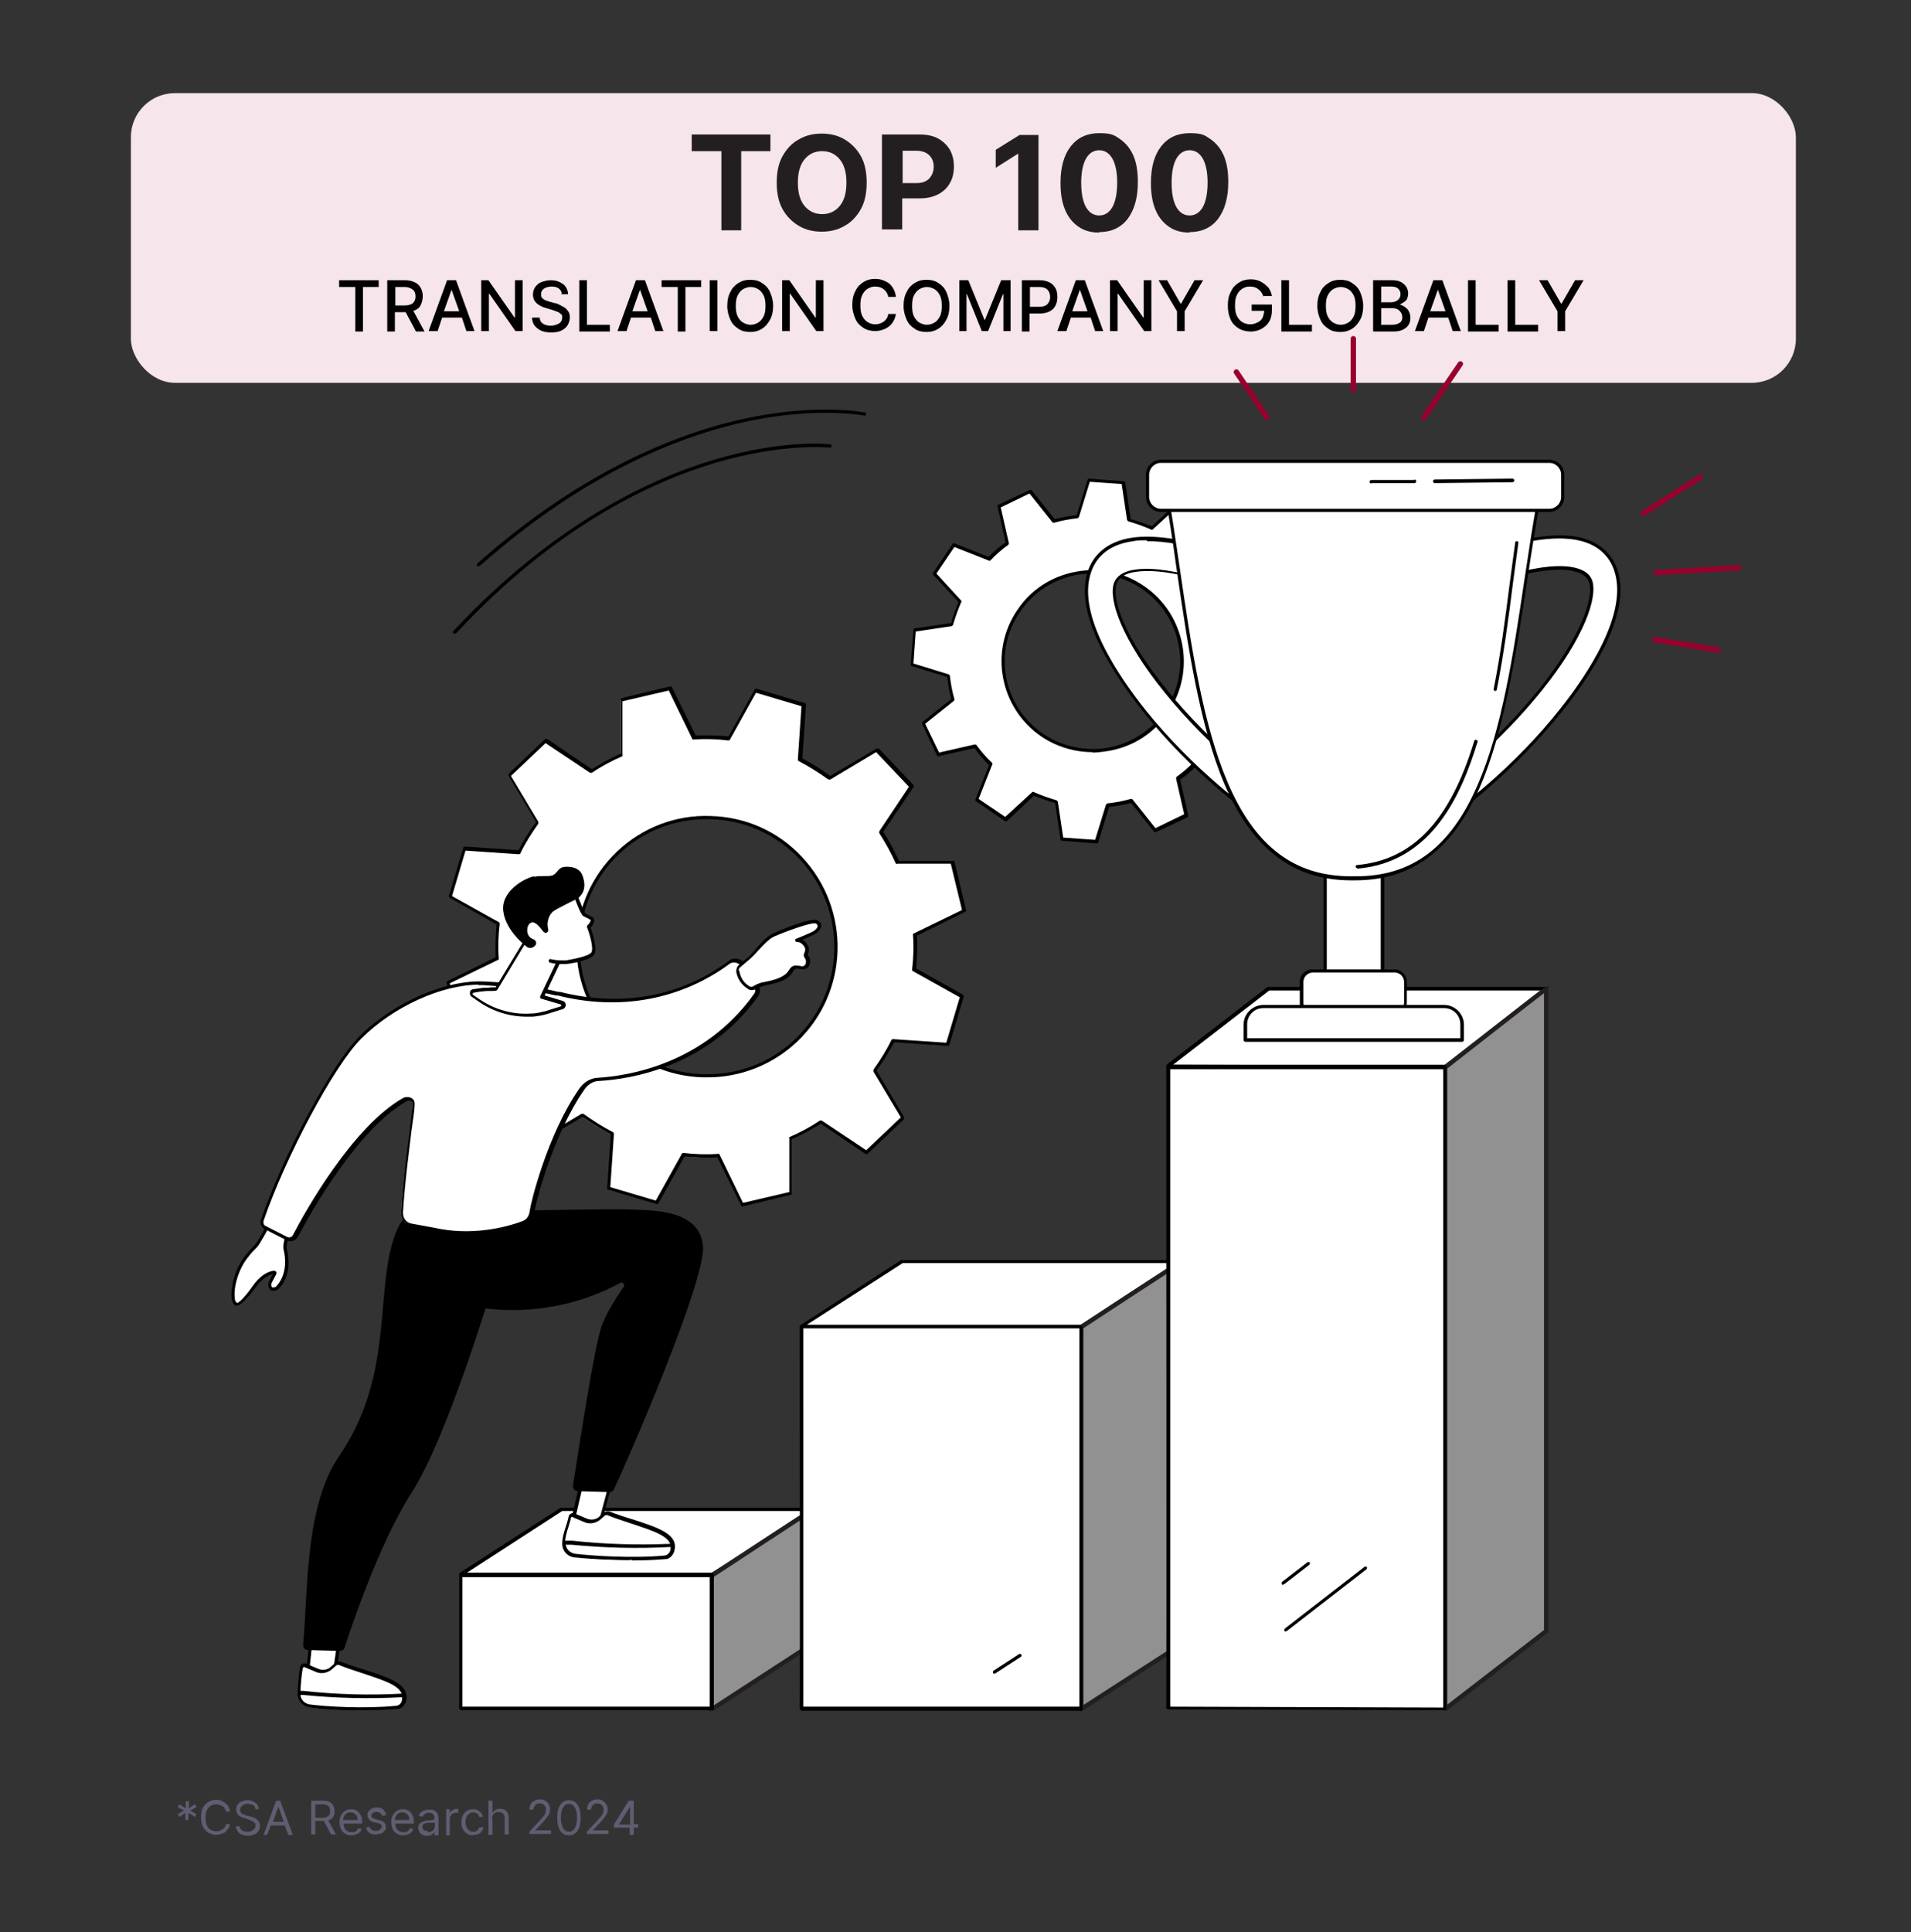 <svg xmlns="http://www.w3.org/2000/svg" id="Layer_1" data-name="Layer 1" viewBox="0 0 424.9 429.5"><rect x="0" y="0" width="424.9" height="429.5" fill="#333333" stroke="none"/><defs><style>      .cls-1 {        fill: #f6e5ea;      }      .cls-1, .cls-2, .cls-3, .cls-4, .cls-5 {        stroke-width: 0px;      }      .cls-2 {        fill: #000;      }      .cls-6 {        fill: #919191;        stroke: #231f20;        stroke-width: 1px;      }      .cls-6, .cls-7 {        stroke-miterlimit: 10;      }      .cls-3 {        fill: #605c71;      }      .cls-4 {        fill: #fff;      }      .cls-7 {        fill: none;        stroke: #97002d;        stroke-linecap: round;        stroke-width: 1.2px;      }      .cls-5 {        fill: #231f20;      }    </style></defs><g><g><g><path class="cls-4" d="M180.6,335.6l-22.4,14.5s0,0,0,0h-55.6c0-.1-.1-.2,0-.2l22.3-14.4s0,0,0,0h55.7c0,0,.1,0,0,.1Z"></path><path class="cls-2" d="M158.1,350.5h-55.6c-.2-.1-.4-.3-.4-.4,0-.2,0-.4.2-.5l22.3-14.4c0,0,.2,0,.3,0h55.7c.2,0,.4.2.4.3,0,.2,0,.4-.2.5h0l-22.4,14.5c0,0-.2,0-.3,0ZM103.6,349.7h54.5c0,.1,21.5-13.8,21.5-13.8h-54.6s-21.3,13.8-21.3,13.8ZM125,335.8h0s0,0,0,0ZM180.6,335.6h0,0Z"></path></g><path class="cls-6" d="M180.7,335.5v29.9l-22.3,14.5c0,0-.2,0-.2,0v-29.6s22.2-14.6,22.5-14.7Z"></path><g><path class="cls-4" d="M158.2,379.9h-55.7c0-.1,0-29.8,0-29.8h55.7c0,.1,0,29.9,0,29.8Z"></path><path class="cls-2" d="M158.2,380.2h-55.7c-.2-.1-.4-.3-.4-.5v-29.7c0,0,0-.2.2-.3,0,0,.2-.1.3-.1h55.7c.2.1.4.3.4.5v29.7c0,0,0,.2-.1.3,0,0-.2.1-.3.1ZM102.8,379.4h55c0,.1,0-28.8,0-28.8h-55c0-.1,0,28.8,0,28.8Z"></path></g></g><g><g><g><path class="cls-4" d="M262.8,280.5l-22.4,14.5h-62.1c0-.1,0-.2,0-.2l22.3-14.4h62.1c.1,0,.2.1,0,.2Z"></path><path class="cls-2" d="M240.4,295.4h-62.1c-.2-.1-.4-.3-.4-.4,0-.2,0-.4.2-.5l22.3-14.4c0,0,.1,0,.2,0h62.1c.2,0,.4.2.5.4,0,.2,0,.4-.2.5l-22.4,14.5c0,0-.1,0-.2,0ZM179.4,294.5h60.9c0,.1,21.5-13.7,21.5-13.7h-61.1s-21.3,13.7-21.3,13.7Z"></path></g><path class="cls-6" d="M262.9,280.4v85l-22.3,14.4c0,0-.2,0-.2,0v-84.8s22.2-14.6,22.5-14.6Z"></path><g><path class="cls-4" d="M240.4,379.9h-62.2c.1,0,0-85,0-85h62.1c0,.1,0,85.1,0,85Z"></path><path class="cls-2" d="M240.4,380.3h-62.2c-.2-.1-.3-.3-.4-.4,0,0,0,0,0-.1.1-1.8,0-84,0-84.8,0,0,0-.2.1-.3,0,0,.2-.1.3-.1h62.1c.2.1.4.3.4.5v84.9c0,0,0,.2-.1.3,0,0-.2.1-.3.1ZM178.6,379.4h61.4c0,.1,0-84.1,0-84.1h-61.4c0,2.8,0,22.4,0,41.9,0,10.6,0,21.2,0,29.2,0,4,0,7.3,0,9.6,0,1.8,0,2.8,0,3.3Z"></path></g></g><path class="cls-2" d="M221.1,372.1c-.1,0-.2,0-.3-.2-.1-.2,0-.4.1-.5l5.7-3.7c.2-.1.4,0,.5.1.1.2,0,.4-.1.5l-5.7,3.7c0,0-.1,0-.2,0Z"></path></g><g><path class="cls-4" d="M343.8,219.8l-22.6,17.5-61.3-.2c0,0-.1,0,0-.1l22.3-17.2h61.7Z"></path><path class="cls-2" d="M321.1,237.6h0l-61.3-.2c-.2,0-.4-.1-.4-.3,0-.2,0-.4.1-.5l22.3-17.2c0,0,.1,0,.2,0h61.7c.2,0,.3.1.3.3,0,.1,0,.3-.1.4l-22.6,17.5c0,0-.1,0-.2,0ZM260.7,236.7l60.3.2,21.7-16.7h-60.5s-21.5,16.6-21.5,16.6Z"></path></g><path class="cls-6" d="M343.8,219.8v142.8l-22.3,17.2c0,0-.2,0-.2,0v-142.5s22.2-17.4,22.5-17.5Z"></path><path class="cls-4" d="M321.2,379.9l-61.5-.2c.1.1,0-142.6,0-142.6h61.5c0,.1,0,142.8,0,142.7Z"></path><path class="cls-2" d="M321.2,380.2h0l-61.5-.2c-.2,0-.3-.1-.4-.3,0,0,0,0,0-.1.1-2.2,0-141.1,0-142.5,0,0,0-.2.1-.3,0,0,.2-.1.3-.1h61.5c.2.1.4.3.4.5v142.6c0,0,0,.2-.1.3,0,0-.2.1-.3.1ZM260.1,379.4l60.8.2v-141.9h-60.7c0,3.7,0,37.2,0,70.8,0,17.8,0,35.6,0,49,0,6.7,0,12.3,0,16.2,0,2,0,3.5,0,4.5,0,.6,0,1,0,1.2Z"></path><path class="cls-2" d="M285.9,362.7c-.1,0-.2,0-.3-.1-.1-.2,0-.4,0-.5l17.8-13.8c.2-.1.4,0,.5,0,.1.2,0,.4,0,.5l-17.8,13.8c0,0-.1,0-.2,0Z"></path><path class="cls-2" d="M285.3,352.3c-.1,0-.2,0-.3-.1-.1-.2,0-.4,0-.5l5.7-4.4c.2-.1.4,0,.5,0,.1.2,0,.4,0,.5l-5.7,4.4c0,0-.1,0-.2,0Z"></path><g><g><path class="cls-4" d="M202.8,174.9l-7.7-8.1-10.5,6.2c-2.1-1.6-4.3-2.9-6.6-4.1l.8-12.1-10.7-3.2-6,10.6c-2.6-.3-5.2-.4-7.8-.2l-5.4-10.9-10.8,2.6v12.2c-2.2,1-4.5,2.3-6.7,3.7l-10.1-6.8-8.1,7.7,6.2,10.5c-1.6,2.1-2.9,4.3-4.1,6.6l-12.1-.8-3.2,10.7,10.6,6c-.3,2.6-.4,5.2-.2,7.8l-10.9,5.4,2.6,10.8h12.2c1,2.2,2.3,4.5,3.7,6.7l-6.8,10.1,7.7,8.1,10.5-6.2c2.1,1.6,4.3,2.9,6.6,4.1l-.8,12.1,10.7,3.2,6-10.6c2.6.3,5.2.4,7.8.2l5.4,10.9,10.8-2.6v-12.2c2.2-1,4.5-2.3,6.7-3.7l10.1,6.8,8.1-7.7-6.2-10.5c1.6-2.1,2.9-4.3,4.1-6.6l12.1.8,3.2-10.7-10.6-6c.3-2.6.4-5.2.2-7.8l10.9-5.4-2.6-10.8h-12.2c-1-2.2-2.3-4.5-3.7-6.7l6.8-10.1ZM176.8,231.3c-11.5,10.9-29.7,10.4-40.6-1.1-10.9-11.5-10.4-29.7,1.1-40.6,11.5-10.9,29.7-10.4,40.6,1.1,10.9,11.5,10.4,29.7-1.1,40.6Z"></path><path class="cls-2" d="M165.1,268.2c-.1,0-.3,0-.3-.2l-5.3-10.7c-2.4.1-4.9,0-7.3-.2l-5.8,10.4c0,.1-.3.2-.4.2l-10.7-3.2c-.2,0-.3-.2-.3-.4l.8-11.9c-2.1-1.1-4.2-2.4-6.3-3.9l-10.3,6.1c-.1,0-.3,0-.5,0l-7.7-8.1c-.1-.1-.1-.3,0-.5l6.7-9.9c-1.3-2.1-2.5-4.3-3.5-6.5h-11.9c-.2.1-.3,0-.4-.1l-2.6-10.8c0-.2,0-.3.2-.4l10.7-5.3c-.1-2.4,0-4.9.2-7.3l-10.4-5.9c-.1,0-.2-.3-.2-.4l3.2-10.7c0-.2.2-.3.4-.3l11.9.8c1.1-2.1,2.4-4.3,3.9-6.2l-6.1-10.3c0-.1,0-.3,0-.5l8.1-7.7c.1-.1.3-.1.5,0l9.9,6.7c2.1-1.3,4.2-2.5,6.5-3.5v-11.9c-.1-.2,0-.3.1-.4l10.8-2.6c.2,0,.3,0,.4.2l5.3,10.7c2.4-.1,4.9,0,7.3.2l5.8-10.4c0-.1.3-.2.4-.2l10.7,3.2c.2,0,.3.2.3.4l-.8,11.9c2.1,1.1,4.2,2.4,6.2,3.9l10.3-6.1c.1,0,.3,0,.5,0l7.7,8.1c.1.1.1.3,0,.5l-6.7,9.9c1.3,2.1,2.5,4.3,3.5,6.5h11.9c.2-.1.3,0,.4.1l2.6,10.8c0,.2,0,.3-.2.4l-10.7,5.3c.1,2.4,0,4.9-.2,7.3l10.4,5.8c.1,0,.2.3.2.4l-3.2,10.7c0,.2-.2.3-.4.3l-11.9-.8c-1.1,2.1-2.4,4.2-3.9,6.3l6.1,10.3c0,.1,0,.3,0,.5l-8.1,7.7c-.1.1-.3.1-.5,0l-9.9-6.7c-2.1,1.3-4.2,2.5-6.5,3.5v11.9c.1.2,0,.3-.1.4l-10.8,2.6s0,0,0,0ZM159.7,256.5c.1,0,.3,0,.3.2l5.2,10.7,10.3-2.4v-11.9c-.1-.1,0-.3,0-.3,2.3-1,4.6-2.2,6.8-3.7.1,0,.3,0,.4,0l9.9,6.6,7.7-7.3-6.1-10.2c0-.1,0-.3,0-.4,1.5-2.1,2.9-4.3,4-6.6,0-.1.2-.2.4-.2l11.8.8,3-10.1-10.4-5.8c-.1,0-.2-.2-.2-.4.3-2.5.4-5.1.2-7.7,0-.1,0-.3.2-.3l10.7-5.2-2.5-10.3h-11.9c-.1.1-.3,0-.3,0-1-2.3-2.3-4.6-3.7-6.8,0-.1,0-.3,0-.4l6.6-9.9-7.3-7.7-10.2,6.1c-.1,0-.3,0-.4,0-2.1-1.5-4.3-2.9-6.6-4.1-.1,0-.2-.2-.2-.4l.8-11.8-10.1-3-5.8,10.4c0,.1-.2.2-.4.2-2.5-.3-5.1-.4-7.7-.2-.1,0-.3,0-.3-.2l-5.2-10.7-10.3,2.4v11.9c.1.1,0,.3,0,.3-2.3,1-4.6,2.2-6.8,3.7-.1,0-.3,0-.4,0l-9.9-6.6-7.7,7.3,6.1,10.2c0,.1,0,.3,0,.4-1.5,2.1-2.9,4.3-4,6.6,0,.1-.2.2-.4.2l-11.8-.8-3,10.1,10.4,5.8c.1,0,.2.2.2.4-.3,2.5-.4,5.1-.2,7.7,0,.1,0,.3-.2.3l-10.7,5.2,2.5,10.3h11.9c.2-.1.3,0,.3,0,1,2.3,2.3,4.6,3.7,6.8,0,.1,0,.3,0,.4l-6.6,9.9,7.3,7.7,10.2-6.1c.1,0,.3,0,.4,0,2.1,1.5,4.3,2.9,6.6,4.1.1,0,.2.2.2.4l-.8,11.8,10.1,3,5.8-10.4c0-.1.2-.2.4-.2,2.5.3,5.1.4,7.7.2,0,0,0,0,0,0ZM157.2,239.5c-.3,0-.6,0-.8,0-7.8-.2-15-3.4-20.3-9.1-11-11.7-10.5-30.1,1.1-41.1,5.6-5.3,13-8.2,20.8-7.9,7.8.2,15,3.4,20.3,9.1,11,11.7,10.5,30.1-1.1,41.1-5.4,5.1-12.5,7.9-19.9,7.9ZM157.1,182.1c-7.3,0-14.1,2.7-19.4,7.7-11.3,10.7-11.8,28.7-1.1,40.1,5.2,5.5,12.2,8.7,19.8,8.9,7.6.2,14.8-2.5,20.3-7.7,11.3-10.7,11.8-28.7,1.1-40.1-5.2-5.5-12.2-8.7-19.8-8.9-.3,0-.5,0-.8,0Z"></path></g><g><path class="cls-4" d="M268.6,116.2l-6.4-4.4-6.2,5.7c-1.7-.7-3.4-1.3-5.1-1.8l-1.2-8.3-7.7-.6-2.5,8.1c-1.8.2-3.5.5-5.3,1l-5.2-6.6-7,3.3,1.9,8.2c-1.4,1-2.8,2.2-4.1,3.5l-7.8-3.1-4.3,6.4,5.7,6.2c-.7,1.7-1.3,3.4-1.8,5.1l-8.3,1.2-.6,7.7,8.1,2.5c.2,1.8.5,3.5,1,5.3l-6.6,5.2,3.3,7,8.2-1.9c1,1.4,2.2,2.8,3.5,4.1l-3.1,7.8,6.4,4.4,6.2-5.7c1.7.7,3.4,1.3,5.1,1.8l1.2,8.3,7.7.6,2.5-8.1c1.8-.2,3.5-.5,5.3-1l5.2,6.6,7-3.3-1.9-8.2c1.4-1,2.8-2.2,4.1-3.5l7.8,3.1,4.3-6.4-5.7-6.2c.7-1.7,1.3-3.4,1.8-5.1l8.3-1.2.6-7.7-8.1-2.5c-.2-1.8-.5-3.5-1-5.3l6.6-5.2-3.3-7-8.2,1.9c-1-1.4-2.2-2.8-3.5-4.1l3.1-7.8ZM259.3,158.2c-6.2,9.1-18.5,11.4-27.6,5.2-9.1-6.2-11.4-18.6-5.2-27.6,6.2-9.1,18.5-11.4,27.6-5.2,9.1,6.2,11.4,18.6,5.2,27.6Z"></path><path class="cls-2" d="M243.8,187.5s0,0,0,0l-7.7-.6c-.2,0-.3-.1-.3-.3l-1.2-8.1c-1.6-.4-3.1-1-4.7-1.6l-6,5.6c-.1.1-.3.1-.5,0l-6.4-4.4c-.1,0-.2-.3-.1-.4l3-7.6c-1.2-1.2-2.3-2.4-3.2-3.8l-8,1.8c-.2,0-.3,0-.4-.2l-3.3-7c0-.2,0-.3.1-.4l6.4-5.1c-.4-1.6-.7-3.2-.9-4.9l-7.8-2.4c-.2,0-.3-.2-.3-.4l.6-7.7c0-.2.1-.3.3-.3l8.1-1.2c.4-1.6,1-3.1,1.6-4.7l-5.6-6c-.1-.1-.1-.3,0-.5l4.3-6.4c0-.1.3-.2.4-.1l7.6,3c1.2-1.2,2.4-2.3,3.8-3.2l-1.8-8c0-.2,0-.3.2-.4l7-3.3c.2,0,.3,0,.4.1l5.1,6.4c1.6-.4,3.2-.7,4.9-.9l2.4-7.8c0-.2.2-.3.4-.3l7.7.6c.2,0,.3.1.3.3l1.2,8.1c1.6.4,3.1,1,4.7,1.6l6-5.6c.1-.1.3-.1.5,0l6.4,4.4c.1,0,.2.3.1.4l-3,7.6c1.2,1.2,2.3,2.4,3.2,3.8l8-1.8c.2,0,.3,0,.4.2l3.3,7c0,.2,0,.3-.1.4l-6.4,5.1c.4,1.6.7,3.2.9,4.9l7.8,2.4c.2,0,.3.2.3.4l-.6,7.7c0,.2-.1.3-.3.3l-8.1,1.2c-.4,1.6-1,3.1-1.6,4.7l5.6,6c.1.1.1.3,0,.5l-4.3,6.4c0,.1-.3.2-.4.1l-7.6-3c-1.2,1.2-2.4,2.3-3.8,3.2l1.8,8c0,.2,0,.3-.2.4l-7,3.3c-.2,0-.3,0-.4-.1l-5.1-6.4c-1.6.4-3.2.7-4.9.9l-2.4,7.8c0,.2-.2.3-.3.3ZM236.4,186.2l7.1.5,2.4-7.8c0-.1.2-.2.3-.3,1.8-.2,3.5-.5,5.2-1,.1,0,.3,0,.4.1l5.1,6.4,6.4-3.1-1.8-7.9c0-.1,0-.3.1-.4,1.4-1,2.8-2.2,4-3.5.1-.1.3-.1.4,0l7.6,3,4-5.9-5.5-6c-.1-.1-.1-.3,0-.4.7-1.6,1.3-3.3,1.8-5,0-.1.2-.2.3-.3l8-1.2.5-7.1-7.8-2.4c-.1,0-.2-.2-.3-.3-.2-1.8-.5-3.5-1-5.2,0-.1,0-.3.1-.4l6.4-5.1-3.1-6.4-7.9,1.8c-.1,0-.3,0-.4-.1-1-1.4-2.2-2.8-3.5-4-.1-.1-.1-.3,0-.4l3-7.6-5.9-4-6,5.5c-.1.1-.3.1-.4,0-1.6-.7-3.3-1.3-5-1.8-.1,0-.2-.2-.3-.3l-1.2-8-7.1-.5-2.4,7.8c0,.1-.2.2-.3.3-1.8.2-3.5.5-5.2,1-.1,0-.3,0-.4-.1l-5.1-6.4-6.4,3.1,1.8,7.9c0,.1,0,.3-.1.4-1.4,1-2.8,2.2-4,3.5-.1.1-.3.1-.4,0l-7.6-3-4,5.9,5.5,6c.1.1.1.3,0,.4-.7,1.6-1.3,3.3-1.8,5,0,.1-.2.2-.3.3l-8,1.2-.5,7.1,7.8,2.4c.1,0,.2.2.3.3.2,1.8.5,3.5,1,5.2,0,.1,0,.3-.1.4l-6.4,5.1,3.1,6.4,7.9-1.8c.1,0,.3,0,.4.1,1,1.4,2.2,2.8,3.5,4,.1.1.1.3,0,.4l-3,7.6,5.9,4,6-5.5c.1-.1.3-.1.4,0,1.6.7,3.3,1.3,5,1.8.1,0,.2.2.3.3l1.2,8ZM242.9,167.2c-4,0-8-1.2-11.4-3.5-9.2-6.3-11.6-18.9-5.3-28.1,3-4.5,7.6-7.5,13-8.5,5.3-1,10.7.1,15.2,3.2,9.2,6.3,11.6,18.9,5.3,28.1-3,4.5-7.6,7.5-13,8.5-1.3.2-2.5.4-3.8.4ZM242.9,127.5c-1.2,0-2.4.1-3.6.3-5.1,1-9.6,3.9-12.5,8.2-6.1,8.9-3.8,21,5.1,27.1,4.3,2.9,9.5,4,14.6,3.1,5.1-1,9.6-3.9,12.5-8.2l.3.2-.3-.2c6.1-8.9,3.8-21-5.1-27.1-3.3-2.2-7.1-3.4-11-3.4Z"></path></g></g><g><g><g><g><polygon class="cls-4" points="69.8 358.7 68.3 372.1 74 374.5 76.1 359.8 69.8 358.7"></polygon><path class="cls-2" d="M74,374.8s0,0-.1,0l-5.7-2.4c-.2,0-.2-.2-.2-.4l1.5-13.4c0-.1,0-.2.1-.3,0,0,.2,0,.3,0l6.3,1.2c.2,0,.3.2.3.4l-2.1,14.7c0,.1,0,.2-.2.3,0,0-.1,0-.2,0ZM68.7,371.9l5,2.1,2-13.8-5.6-1-1.4,12.8Z"></path></g><g><g><path class="cls-4" d="M67,370.8c-.2,1.3-.5,3.6-.5,5.8,0,1.3,1,2.5,2.3,2.6,3.7.5,12.2,1,19.4.3.5,0,1.4-.4,1.6-1.6.8-4.1-6.4-5.2-14.3-8.2-.3-.1-.7,0-.9.2l-.9.8c-.9.8-2.1,1.1-3.2.6l-2.6-1.1c-.4-.2-.9,0-1,.6Z"></path><path class="cls-2" d="M80.7,380.2c-4.9,0-9.4-.3-11.9-.7-1.5-.2-2.6-1.5-2.6-3,0-2.2.3-4.6.5-5.8,0-.3.2-.6.5-.8.3-.2.7-.2,1,0l2.6,1.1c1,.4,2.1.2,2.8-.5l.9-.8c.3-.3.8-.4,1.3-.3,1.8.7,3.6,1.3,5.3,1.8,5.5,1.8,9.9,3.2,9.2,6.7-.3,1.3-1.2,1.9-1.9,1.9-2.5.2-5,.3-7.5.3ZM67.7,370.6c0,0-.1,0-.2,0,0,0-.2.2-.2.3h0c-.2,1.2-.5,3.6-.5,5.7,0,1.1.8,2.1,2,2.3,3.9.5,12.2,1,19.3.3.2,0,1.1-.2,1.3-1.3.6-2.9-3.3-4.1-8.7-5.9-1.7-.6-3.5-1.1-5.4-1.9-.2,0-.4,0-.5.1l-.9.8c-1,.9-2.4,1.2-3.6.7l-2.6-1.1s0,0-.1,0ZM67,370.8h0,0Z"></path></g><g><path class="cls-4" d="M66.5,376.3s0,.2,0,.3c0,1.3,1,2.5,2.3,2.6,3.7.5,12.2,1,19.4.3.5,0,1.4-.4,1.6-1.6,0-.4,0-1.1,0-1.1h-.5c-7.3.4-14.6.2-21.9-.5h-1Z"></path><path class="cls-2" d="M80.7,380.2c-4.9,0-9.4-.3-11.9-.7-1.5-.2-2.6-1.5-2.6-3v-.3c0-.1,0-.2.1-.3,0,0,.2-.1.3,0h1c7.2.8,14.6,1,21.8.6h.5c.2,0,.4.1.4.3,0,0,0,.7,0,1.2-.3,1.3-1.2,1.9-1.9,1.9-2.5.2-5,.3-7.5.3ZM66.8,376.7c0,1.1.9,2,2,2.2,3.9.5,12.2,1,19.3.3.2,0,1.1-.2,1.3-1.3,0-.2,0-.4,0-.6h-.1c-7.3.4-14.7.2-21.9-.5h-.6Z"></path></g></g></g><path class="cls-2" d="M90.6,270.1s-3.5,2-4.8,13.9c-1.4,11.8-.9,25.8-10.4,39.7-7.6,11.1-6.9,29.7-8,42,0,.6.4,1.1,1,1.1l7.2.2c.5,0,.9-.3,1-.7,1.3-4,7.7-23.3,15-34.6,7.6-11.9,16.9-42.6,16.9-42.6,0,0-1.7-7.8-2-15.2-.2-7.5-16-3.7-16-3.7Z"></path><g><g><polygon class="cls-4" points="130.3 325 127.3 338.2 132.7 341.2 136.5 326.9 130.3 325"></polygon><path class="cls-2" d="M132.7,341.6c0,0-.1,0-.2,0l-5.4-3c-.1,0-.2-.2-.2-.4l3.1-13.2c0,0,0-.2.2-.2,0,0,.2,0,.3,0l6.1,1.9c.2,0,.3.3.2.4l-3.8,14.3c0,.1-.1.2-.2.2,0,0,0,0-.1,0ZM127.7,338l4.8,2.7,3.6-13.5-5.4-1.7-2.9,12.5Z"></path></g><g><g><path class="cls-4" d="M126.6,337.4c-.2,1.3-1.3,3.7-1.3,5.8,0,1.3,1,2.5,2.3,2.6,3.7.5,13.1,1,20.3.3.5,0,1.4-.4,1.6-1.6.8-4.1-6.4-5.2-14.3-8.2-.3-.1-.7,0-.9.2l-.9.8c-.9.8-2.1,1.1-3.2.6l-2.6-1.1c-.4-.2-.9,0-1,.6Z"></path><path class="cls-2" d="M139.8,346.8c-4.9,0-9.6-.3-12.2-.6-1.5-.2-2.6-1.5-2.6-3,0-1.4.5-2.9.9-4.1.2-.7.4-1.3.5-1.8,0-.3.2-.6.5-.8.3-.2.7-.2,1,0l2.6,1.1c1,.4,2.1.2,2.8-.5l.9-.8c.3-.3.8-.4,1.3-.3,1.8.7,3.6,1.3,5.3,1.8,5.5,1.8,9.9,3.2,9.2,6.7-.3,1.3-1.2,1.9-1.9,1.9-2.5.2-5.3.3-8.1.3ZM127.3,337.2c0,0-.1,0-.2,0,0,0-.2.2-.2.3,0,.5-.3,1.1-.5,1.9-.4,1.2-.8,2.6-.8,3.9,0,1.1.8,2.1,2,2.3,3.4.4,12.8,1,20.2.3.2,0,1-.2,1.3-1.3.6-2.9-3.3-4.1-8.7-5.9-1.7-.6-3.5-1.1-5.4-1.9-.2,0-.4,0-.5.1l-.9.8c-1,.9-2.4,1.2-3.6.7l-2.6-1.1s0,0-.1,0ZM126.6,337.4h0,0Z"></path></g><g><path class="cls-4" d="M125.5,342.8s0,.2,0,.3c0,1.3,1,2.5,2.3,2.6,3.7.5,12.9,1,20.1.4.5,0,1.4-.4,1.6-1.6,0-.4,0-1.1,0-1.1h-.5c-7.3.4-14.6.2-21.9-.5h-1.6Z"></path><path class="cls-2" d="M140.5,346.8c-5.4,0-10.5-.4-12.7-.7-1.5-.2-2.6-1.5-2.6-3v-.3c0-.1,0-.2.1-.3,0,0,.2-.1.3,0h1.6c7.2.8,14.6,1,21.8.7h.5c.2,0,.4.1.4.3,0,0,0,.7,0,1.2-.3,1.3-1.2,1.9-1.9,1.9-2.4.2-4.9.3-7.4.3ZM125.8,343.2c0,1.1.9,2,2,2.2,3.3.4,12.5,1.1,20,.4.2,0,1-.2,1.3-1.3,0-.2,0-.4,0-.6h-.1c-7.3.4-14.7.2-21.9-.5h-1.2Z"></path></g></g></g><path class="cls-2" d="M102.7,289.9s17.1,5.1,35.2-4.7c.5-.3,1.1.3.8.8-.9,1.4-3.5,5-4.9,8.7-1.7,4.6-5.2,28.1-6.4,35.5-.1.7.4,1.3,1.1,1.3l7,.2c.4,0,.8-.2,1-.6,2.5-5.2,20.5-46.4,19.8-54.1-.7-8.3-11.7-7.9-15.6-8.1-4.1-.3-36.8.5-36.8.5l-1.3,20.6Z"></path></g><g><g><path class="cls-4" d="M55,279c.6-.7,1.3-1.5,1.9-2.1.8-.8,3.5-6.1,3.5-6.1l4.7,1.3s-2.2,3.9-1.7,5.8c.5,1.8.9,5.6-1.7,8.3-.3.3-1,.4-1.2.3-.7-.2-.7-1.1-.4-1.7l.9-1.7c0-.2,0-.3-.2-.3-.7,0-2.3.6-3.9,2.6-1.3,1.5-3.7,5-4.6,4.4-1.5-1-.5-7.2,2.6-10.9Z"></path><path class="cls-2" d="M52.7,290.3c-.1,0-.3,0-.4-.1-.4-.3-.7-.8-.8-1.6-.3-2.4.8-6.9,3.3-9.8.6-.7,1.3-1.5,1.9-2.1.6-.6,2.7-4.5,3.4-6,0-.2.3-.2.4-.2l4.7,1.3c.1,0,.2.1.2.2,0,.1,0,.2,0,.3-.6,1-2,4.1-1.6,5.5.2.9,1.3,5.4-1.8,8.7-.4.4-1.2.5-1.5.4-.3,0-.6-.3-.7-.6-.2-.5-.2-1.1.1-1.6l.8-1.5c-.7.2-2,.7-3.4,2.4-.2.2-.4.5-.6.8-1.7,2.2-3.1,3.8-4,3.8ZM60.6,271.3c-.6,1.2-2.7,5.1-3.4,5.9-.6.6-1.4,1.4-1.9,2.1h0c-2.3,2.7-3.4,6.9-3.1,9.2,0,.6.2,1,.5,1.1.5.2,2.7-2.5,3.4-3.6.2-.3.5-.6.6-.8,1.7-2.1,3.3-2.6,4.1-2.7.2,0,.4,0,.6.2.1.2.1.4,0,.6l-.9,1.7c-.2.3-.2.7-.1,1,0,.1.1.2.2.2.1,0,.7,0,.8-.2,2.8-3,1.9-7.2,1.7-8-.5-1.7.9-4.6,1.5-5.7l-4-1.1ZM55,279h0,0Z"></path></g><g><path class="cls-4" d="M168.2,219.6l-3.1-5.1c-.5-.8-2.1-1.1-2.9-.5-17.2,12.9-35.6,7.6-38.4,6.9-7-1.7-10.6-1.9-16.1-2.3-8.1-.5-19.8,4.2-27.7,12.1-6.3,6.3-16.9,26.5-21.8,40.6-.2.6,0,1.2.6,1.5l4.9,2.5c.6.3,1.4,0,1.7-.5,2.5-4.7,13.2-24,24.4-30.3.8-.5,2.1,0,2,1-.1,3-2,14-2.6,24.2,0,1.3.9,2.5,2.2,2.8l4.9.9c8.5,2,16.6-.2,20.1-1.5,1.1-.4,1.6-1.4,1.8-2.6.3-1.9,4.1-17,11-27,.9-1.3,2.2-2.1,3.7-2.2,6.2-.4,23.7-2.8,35.2-18.9.3-.5.4-1.1,0-1.6Z"></path><path class="cls-2" d="M64.4,275.9c-.3,0-.5,0-.7-.2l-4.9-2.5c-.7-.4-1.1-1.2-.8-2,5-14.5,15.8-34.7,21.9-40.8,7.6-7.6,19.3-12.7,28-12.2,5.7.3,9.2.6,16.2,2.3.1,0,.2,0,.4,0,13.9,3.5,27,1,37.7-7,.5-.4,1.2-.5,1.9-.3.7.1,1.2.5,1.5,1l3.1,5.1c.4.6.3,1.4,0,2-11.4,16-28.6,18.6-35.5,19-1.3,0-2.6.8-3.4,2.1-6.6,9.5-10.6,24.4-10.9,26.8-.2,1.5-.9,2.5-2,2.9-3.9,1.4-11.8,3.5-20.3,1.5l-4.9-.9c-1.5-.3-2.6-1.6-2.5-3.2.4-6.6,1.2-13.4,1.9-18.3.3-2.7.6-4.8.7-5.8,0-.3-.2-.5-.3-.6-.3-.2-.8-.2-1.1,0-10.9,6.2-21.3,24.7-24.2,30.2-.3.5-.9.9-1.4.9ZM106.5,218.9c-8.3,0-19.1,4.9-26.2,12-6,6-16.7,26-21.7,40.5-.1.4,0,.9.4,1.1l4.9,2.5c.4.2,1,0,1.2-.4,2.9-5.6,13.4-24.2,24.5-30.5.6-.3,1.3-.3,1.9,0,.5.3.7.7.7,1.3,0,1.1-.3,3.2-.7,5.9-.6,5-1.5,11.7-1.9,18.3,0,1.2.7,2.2,1.9,2.4l4.9.9c8.3,1.9,16,0,19.9-1.5,1-.4,1.4-1.4,1.5-2.3.2-1.7,3.9-16.9,11-27.1,1-1.4,2.4-2.3,4-2.4,6.8-.4,23.7-3,34.9-18.7.3-.4.3-.8,0-1.2l-3.1-5.1c-.2-.3-.6-.5-1-.6-.5-.1-1,0-1.3.2-10.8,8-24.4,10.6-38.3,7.1-.2,0-.3,0-.4,0-6.9-1.6-10.4-1.9-16.1-2.3-.4,0-.8,0-1.2,0Z"></path></g><g><path class="cls-4" d="M164,216c0-.4,0-.8.4-1,.4-.3,1.1-.9,2-1.7,1.7-1.5,3.8-4.4,5.6-5.3,1.8-.9,8.5-3.5,9.6-2.9s.5,1.8-1,2.5c-1.5.7-3.5,1.5-3.5,1.5,0,0,1.1,0,1.9,1.2.8,1.3-.3,1.8.2,2.4.6.8.4,1.7,0,2.2-1.1.9-2.4-.9-3.4,1-.7,1.3-2.3,2.2-5.6,2.8-.9.2-1.7.5-2.5,1-.3.2-.7.2-1,0-.8-.4-2.2-1.5-2.5-3.7Z"></path><path class="cls-2" d="M167.1,220.1c-.2,0-.5,0-.7-.2-.8-.5-2.3-1.6-2.7-3.9,0-.5.1-1,.5-1.4.4-.3,1-.9,2-1.7.6-.5,1.3-1.2,1.9-2,1.2-1.4,2.5-2.8,3.8-3.4.8-.4,8.5-3.7,9.9-2.9.5.3.8.7.8,1.2,0,.7-.7,1.5-1.7,2-.8.4-1.8.8-2.5,1.1.4.2.8.5,1.1,1.1.6.9.3,1.5.2,1.9-.1.3-.1.4,0,.5.7,1,.5,2.1-.1,2.7-.6.5-1.3.4-1.8.3-.7-.1-1.1-.2-1.5.6-.8,1.5-2.5,2.4-5.9,3-.8.2-1.6.5-2.4.9-.2.1-.5.2-.7.2ZM164.4,215.9c.3,2,1.6,3,2.3,3.4.2.1.5.1.7,0,.8-.5,1.7-.9,2.6-1,3.1-.6,4.7-1.4,5.4-2.6.7-1.3,1.6-1.1,2.3-1,.5.1.9.2,1.2-.1.3-.3.5-1,0-1.7-.3-.4-.2-.8,0-1.2.1-.4.3-.7-.1-1.3-.7-1.1-1.6-1-1.6-1-.2,0-.3-.1-.4-.3,0-.2,0-.4.2-.4,0,0,2-.8,3.5-1.5.9-.4,1.3-1,1.3-1.4,0,0,0-.3-.4-.5-.8-.4-6.8,1.8-9.3,2.9-1.1.5-2.4,1.9-3.6,3.2-.7.8-1.4,1.5-2,2-1,.8-1.6,1.4-2,1.7-.2.2-.3.4-.2.7Z"></path></g></g><g><g><path class="cls-4" d="M119.4,204.7l-9.1,15.1c-.1.2-1.5.1-3,.3-.7,0-1.4.2-2.1.3-.5,0-.6.7-.2,1l1.6,1.1c3.4,2.3,7.5,3.4,11.6,3.2,1.1,0,2.2-.3,3.2-.6l3.5-1.1c.5-.2.5-.9,0-1.1l-4.4-1.3,3.8-8-4.8-8.9Z"></path><path class="cls-2" d="M117.1,226c-3.7,0-7.4-1.1-10.6-3.3l-1.6-1.1c-.3-.2-.5-.6-.4-1,0-.4.4-.7.8-.7.8-.1,1.5-.2,2.1-.3.6,0,1.2,0,1.7-.1.4,0,.9,0,1.1,0l9.1-15c0-.1.2-.2.3-.2.1,0,.3,0,.3.2l4.8,8.9c0,.1,0,.2,0,.3l-3.6,7.6,4,1.2c.4.1.7.5.7.9,0,.4-.3.8-.6.9l-3.5,1.1c-1,.3-2.1.5-3.3.6-.4,0-.8,0-1.2,0ZM119.4,205.4l-8.8,14.6c-.2.3-.5.3-1.6.3-.5,0-1.1,0-1.7.1-.6,0-1.3.2-2,.3-.1,0-.2.1-.2.2,0,0,0,.1,0,.2l1.6,1.1c3.4,2.3,7.5,3.4,11.4,3.1,1.2,0,2.2-.3,3.1-.5l3.5-1.1c.1,0,.1-.1.1-.2,0,0,0-.1-.1-.2l-4.4-1.3c-.1,0-.2-.1-.2-.2,0,0,0-.2,0-.3l3.7-7.8-4.5-8.2Z"></path></g><path class="cls-4" d="M123.5,213.9c.5,0,1,0,1.5,0h.9s5.2-.7,6-2c.8-1.3-.9-5.9-.9-5.9.8-.6,1-1.4.8-1.7-.2-.3-1.3-.7-1.8-1-.4-.3-1.2-2.5-1.6-3.5,0,0-.7-3.8-6.7-3.3-13.9,1.1-3.9,14-3.9,14,.2.2.4.5.7.7l5.1,2.6Z"></path><path class="cls-2" d="M124.6,214.3c-.8,0-1.5-.1-2.3-.3-.2,0-.3-.3-.3-.5,0-.2.3-.3.4-.3.8.2,1.6.3,2.5.3h.9c1.9-.3,5.2-1,5.7-1.8.5-.8-.3-3.9-1-5.6,0-.1,0-.3.1-.4.6-.5.8-1.1.7-1.2,0,0-.5-.3-.7-.4-.4-.2-.7-.3-1-.5-.3-.3-.8-1.2-1.7-3.6,0,0,0,0,0,0,0-.1-.7-3.4-6.3-3-3.4.3-5.6,1.3-6.5,2.9-1.5,2.8.9,7,2.3,9.5v.2c.2.2.2.4,0,.5-.2,0-.4,0-.5-.1v-.2c-1.6-2.6-4.1-7.1-2.4-10.2,1-1.9,3.4-3,7.1-3.3,6-.5,7,3.1,7.1,3.5,1,2.5,1.3,3.2,1.5,3.3.2.1.5.3.8.4.6.3.9.4,1,.7.3.4,0,1.3-.7,2,.4,1.1,1.6,4.8.8,6-.9,1.4-5.7,2.1-6.3,2.1h-.9c-.2,0-.3,0-.5,0Z"></path><path class="cls-2" d="M118.8,194.9c1.5-.3,3.2,0,4-.3,1.2-.4,1.2-1.8,2.8-1.9,1.5-.1,2.8.2,3.6,1.3.1.2.2.4.3.6,1.2,3.2-.4,4.7-1.2,5.2,0,0-4.5,2.2-5.3,2.8-.7.6-1.6,2-1.1,4,0,.3,0,.5-.3.7-.3.2-.6,0-.8-.2-.6-.8-1.8-2.4-2.7-2-1.1.4-1.4,3.1.5,3.7.6.2.8,1,.4,1.4-.4.4-.9.7-1.7.4,0,0-4.8-3.4-5.4-8-.6-4.5,4.8-7.4,6.8-7.8Z"></path></g></g><g><g><rect class="cls-4" x="294.7" y="190.9" width="12.7" height="33.8"></rect><path class="cls-2" d="M307.4,225.2h-12.7c-.2,0-.4-.2-.4-.4v-33.8c0-.2.2-.4.4-.4h12.7c.2,0,.4.2.4.4v33.8c0,.2-.2.4-.4.4ZM295,224.4h12v-33.1h-12v33.1Z"></path></g><g><rect class="cls-4" x="289.4" y="215.8" width="23.1" height="9.5" rx="2.4" ry="2.4"></rect><path class="cls-2" d="M310,225.7h-18.2c-1.6,0-2.8-1.3-2.8-2.8v-4.6c0-1.6,1.3-2.8,2.8-2.8h18.2c1.6,0,2.8,1.3,2.8,2.8v4.6c0,1.6-1.3,2.8-2.8,2.8ZM291.9,216.2c-1.1,0-2.1.9-2.1,2.1v4.6c0,1.1.9,2.1,2.1,2.1h18.2c1.1,0,2.1-.9,2.1-2.1v-4.6c0-1.1-.9-2.1-2.1-2.1h-18.2Z"></path></g><g><path class="cls-4" d="M280.9,223.8h40.2c2.2,0,4,1.8,4,4v3.4h-48.2v-3.4c0-2.2,1.8-4,4-4Z"></path><path class="cls-2" d="M325.1,231.6h-48.2c-.2,0-.4-.2-.4-.4v-3.4c0-2.4,2-4.4,4.4-4.4h40.2c2.4,0,4.4,2,4.4,4.4v3.4c0,.2-.2.4-.4.4ZM277.2,230.8h47.5v-3.1c0-2-1.6-3.6-3.6-3.6h-40.2c-2,0-3.6,1.6-3.6,3.6v3.1Z"></path></g><g><path class="cls-4" d="M291.2,189.3c-13.3-7.5-26.6-18.8-36.5-31-6.1-7.5-15.8-21.5-12.4-31.2,1-2.8,3.4-6.3,9.7-7.2,4.5-.6,10.7.2,18.2,2.6l-1.6,6.7c-6.8-2.1-12.1-2.9-15.8-2.4-2.6.4-4.1,1.3-4.6,2.8-1.2,3.6,1.8,12.4,11.2,24.1,9.4,11.6,22.1,22.3,34.7,29.4l-2.8,6.2Z"></path><path class="cls-2" d="M291.2,189.6c0,0-.1,0-.2,0-13.4-7.5-26.7-18.8-36.6-31.1-6.1-7.6-15.9-21.7-12.5-31.6,1-2.9,3.6-6.5,10-7.4,4.6-.6,10.8.2,18.4,2.6.2,0,.3.2.2.4l-1.6,6.7c0,0,0,.2-.2.2,0,0-.2,0-.3,0-6.7-2.1-12-2.8-15.7-2.3-2.4.3-3.9,1.2-4.4,2.6-1.2,3.5,1.8,12.2,11.2,23.7,9.4,11.6,22,22.2,34.6,29.3.2,0,.2.3.2.5l-2.8,6.2c0,0-.1.2-.2.2,0,0,0,0-.1,0ZM255,120.1c-1.1,0-2.1,0-3,.2-6.1.8-8.5,4.2-9.4,6.9-3.3,9.5,6.3,23.4,12.3,30.9,9.8,12.1,22.9,23.2,36.1,30.7l2.5-5.5c-12.6-7.1-25.2-17.8-34.5-29.3-9.6-11.8-12.6-20.8-11.3-24.4.6-1.6,2.2-2.7,4.9-3,3.7-.5,9,.3,15.6,2.3l1.5-6c-5.8-1.8-10.7-2.6-14.7-2.6Z"></path></g><g><path class="cls-4" d="M311.1,188.9c13.1-7.5,26.2-18.8,35.9-31,6-7.5,15.5-21.5,12.2-31.2-1-2.8-3.4-6.3-9.5-7.2-4.5-.6-10.5.2-17.9,2.6l1.6,6.7c6.7-2.1,11.9-2.9,15.6-2.4,2.5.4,4.1,1.3,4.6,2.8,1.2,3.6-1.7,12.4-11,24.1-9.3,11.6-21.7,22.3-34.2,29.4l2.8,6.2Z"></path><path class="cls-2" d="M311.1,189.3s0,0-.1,0c0,0-.2-.1-.2-.2l-2.8-6.2c0-.2,0-.4.2-.5,12.4-7.1,24.8-17.8,34.1-29.3,9.2-11.6,12.2-20.3,11-23.7-.5-1.4-1.9-2.2-4.3-2.6-3.6-.5-8.8.3-15.4,2.3,0,0-.2,0-.3,0s-.2-.1-.2-.2l-1.6-6.7c0-.2,0-.4.2-.4,7.5-2.3,13.6-3.2,18.1-2.6,6.3.9,8.8,4.5,9.8,7.4,3.4,9.9-6.2,24-12.3,31.6-9.8,12.2-22.9,23.6-36,31.1,0,0-.1,0-.2,0ZM308.8,182.9l2.5,5.5c12.9-7.5,25.9-18.6,35.5-30.7,5.9-7.4,15.4-21.3,12.1-30.9-.9-2.7-3.3-6.1-9.2-6.9-4.3-.6-10.2.2-17.5,2.4l1.5,6c6.5-2,11.7-2.8,15.4-2.3,2.7.4,4.3,1.4,4.9,3,1.3,3.7-1.7,12.7-11.1,24.4-9.2,11.5-21.6,22.2-34,29.4Z"></path></g><g><path class="cls-4" d="M301,195.3c33.9.4,34.3-47.8,41.5-86.1l-83.3-.3c6.7,39.5,8,87.1,41.8,86.4Z"></path><path class="cls-2" d="M300.4,195.7c-12.8,0-22-7-28.2-21.5-5.5-13-8.1-30.7-10.6-47.8-.8-5.8-1.7-11.7-2.7-17.4,0-.1,0-.2,0-.3,0,0,.2-.1.3-.1l83.3.3c.1,0,.2,0,.3.1s0,.2,0,.3c-1.2,6.5-2.3,13.5-3.3,20.2-2.5,16.3-5.1,33.2-10.5,45.6-6.1,13.9-15.1,20.6-27.7,20.6-.1,0-.3,0-.4,0-.2,0-.4,0-.7,0ZM259.7,109.2c.9,5.6,1.8,11.4,2.6,17,2.5,17.1,5.1,34.7,10.6,47.6,6.1,14.3,14.8,21,27.5,21,.2,0,.5,0,.7,0,0,0,0,0,0,0,.1,0,.3,0,.4,0,12.4,0,21-6.4,27-20.2,5.4-12.3,8-29.2,10.4-45.4,1-6.6,2-13.3,3.2-19.8l-82.5-.3Z"></path></g><path class="cls-2" d="M332.4,153.6s0,0,0,0c-.2,0-.3-.2-.3-.4,1.5-7.5,2.6-15.7,3.6-23.7.4-2.9.8-6,1.2-8.9,0-.2.2-.3.4-.3.2,0,.3.2.3.4-.4,3-.8,6-1.2,8.9-1,8-2.1,16.2-3.6,23.7,0,.2-.2.3-.4.3Z"></path><path class="cls-2" d="M301.8,193c-.2,0-.3-.1-.4-.3,0-.2.1-.4.3-.4,12.4-1.1,20.7-9.8,26.1-27.6,0-.2.3-.3.5-.2.2,0,.3.3.2.5-3.5,11.4-10,26.7-26.7,28.1,0,0,0,0,0,0Z"></path><g><rect class="cls-4" x="255.2" y="102.5" width="92.3" height="11" rx="3" ry="3"></rect><path class="cls-2" d="M344.5,113.8h-86.4c-1.8,0-3.3-1.5-3.3-3.3v-5c0-1.8,1.5-3.3,3.3-3.3h86.4c1.8,0,3.3,1.5,3.3,3.3v5c0,1.8-1.5,3.3-3.3,3.3ZM258.1,102.9c-1.4,0-2.6,1.2-2.6,2.6v5c0,1.4,1.2,2.6,2.6,2.6h86.4c1.4,0,2.6-1.2,2.6-2.6v-5c0-1.4-1.2-2.6-2.6-2.6h-86.4Z"></path></g><path class="cls-2" d="M319,107.4c-.2,0-.4-.2-.4-.4,0-.2.2-.4.4-.4l17.3-.2h0c.2,0,.4.2.4.4,0,.2-.2.4-.4.4l-17.3.2h0Z"></path><path class="cls-2" d="M304.9,107.5c-.2,0-.4-.2-.4-.4,0-.2.2-.4.4-.4h9.6c0-.1,0-.1,0-.1.2,0,.4.2.4.4,0,.2-.2.4-.4.4h-9.6c0,.1,0,.1,0,.1Z"></path></g><g><path class="cls-2" d="M101,140.8c0,0-.2,0-.2,0-.1-.1-.2-.4,0-.5,22.2-23.8,43.8-33.9,58-38.1,15.4-4.6,25.7-3.5,25.8-3.4.2,0,.3.2.3.4,0,.2-.2.3-.4.3-.1,0-10.3-1.1-25.5,3.4-14.1,4.2-35.5,14.1-57.6,37.9,0,0-.2.1-.3.1Z"></path><path class="cls-2" d="M106.4,125.9c-.1,0-.2,0-.3-.1-.1-.2-.1-.4,0-.5,24.3-21.6,46.4-29.6,60.7-32.5,15.5-3.1,25.4-1.1,25.5-1.1.2,0,.3.2.3.4,0,.2-.2.3-.4.3,0,0-9.9-2-25.2,1.1-14.2,2.9-36.1,10.8-60.3,32.3,0,0-.2,0-.2,0Z"></path></g><rect class="cls-1" x="29.1" y="20.7" width="370.2" height="64.4" rx="9.8" ry="9.8"></rect><g><path class="cls-5" d="M153.8,33.6v-3.7h17.5v3.7h-6.5v17.6h-4.4v-17.6h-6.5Z"></path><path class="cls-5" d="M192.7,40.6c0,2.3-.4,4.3-1.3,5.9-.9,1.6-2.1,2.9-3.6,3.7-1.5.9-3.2,1.3-5.1,1.3s-3.6-.4-5.1-1.3c-1.5-.9-2.7-2.1-3.6-3.7-.9-1.6-1.3-3.6-1.3-5.9s.4-4.3,1.3-5.9c.9-1.6,2.1-2.9,3.6-3.7,1.5-.9,3.2-1.3,5.1-1.3s3.6.4,5.1,1.3,2.7,2.1,3.6,3.7c.9,1.6,1.3,3.6,1.3,5.9ZM188.2,40.6c0-2.3-.5-4-1.5-5.2-1-1.2-2.3-1.8-3.9-1.8s-2.9.6-3.9,1.8-1.5,2.9-1.5,5.2.5,4,1.5,5.2c1,1.2,2.3,1.8,3.9,1.8s2.9-.6,3.9-1.8c1-1.2,1.5-2.9,1.5-5.2Z"></path><path class="cls-5" d="M196.1,51.2v-21.3h8.4c1.6,0,3,.3,4.1.9,1.1.6,2,1.5,2.6,2.5.6,1.1.9,2.3.9,3.7s-.3,2.7-.9,3.7c-.6,1.1-1.5,1.9-2.6,2.5-1.2.6-2.5.9-4.2.9h-3.8v6.9h-4.5ZM200.6,40.7h3.1c1.3,0,2.2-.3,2.9-1,.6-.7,1-1.5,1-2.6s-.3-1.9-1-2.6c-.6-.6-1.6-1-2.9-1h-3v7.1Z"></path><path class="cls-5" d="M230.9,29.9v21.3h-4.5v-17h-.1l-4.9,3.1v-4l5.3-3.3h4.2Z"></path><path class="cls-5" d="M244.4,51.7c-1.8,0-3.3-.4-4.6-1.3s-2.3-2.1-3-3.8-1-3.6-1-6c0-3.5.8-6.2,2.3-8.1,1.5-1.9,3.6-2.9,6.3-2.9s3.3.4,4.6,1.3c1.3.9,2.3,2.1,3,3.7.7,1.6,1,3.6,1,5.9,0,3.5-.8,6.2-2.3,8.2-1.5,1.9-3.6,2.9-6.3,2.9ZM244.4,47.9c1.2,0,2.2-.6,2.9-1.8.7-1.2,1.1-3.1,1.1-5.5,0-2.4-.4-4.2-1.1-5.4-.7-1.2-1.7-1.8-2.9-1.8s-2.2.6-2.9,1.8c-.7,1.2-1.1,3-1.1,5.4,0,2.5.4,4.3,1.1,5.5.7,1.2,1.7,1.8,2.9,1.8Z"></path><path class="cls-5" d="M264.5,51.7c-1.8,0-3.3-.4-4.6-1.3s-2.3-2.1-3-3.8-1-3.6-1-6c0-3.5.8-6.2,2.3-8.1,1.5-1.9,3.6-2.9,6.3-2.9s3.3.4,4.6,1.3c1.3.9,2.3,2.1,3,3.7.7,1.6,1,3.6,1,5.9,0,3.5-.8,6.2-2.3,8.2-1.5,1.9-3.6,2.9-6.3,2.9ZM264.5,47.9c1.2,0,2.2-.6,2.9-1.8.7-1.2,1.1-3.1,1.1-5.5,0-2.4-.4-4.2-1.1-5.4-.7-1.2-1.7-1.8-2.9-1.8s-2.2.6-2.9,1.8c-.7,1.2-1.1,3-1.1,5.4,0,2.5.4,4.3,1.1,5.5.7,1.2,1.7,1.8,2.9,1.8Z"></path><path class="cls-2" d="M75.4,63.8v-1.5h8.8v1.5h-3.5v9.9h-1.7v-9.9h-3.5Z"></path><path class="cls-2" d="M86.1,73.6v-11.3h4c.9,0,1.6.2,2.2.5.6.3,1,.7,1.3,1.3s.4,1.1.4,1.8-.2,1.4-.5,2c-.3.6-.9,1-1.6,1.2l2.5,4.6h-1.9l-2.3-4.3h-2.4v4.3h-1.7ZM87.8,67.9h2.2c.8,0,1.4-.2,1.8-.5.4-.4.6-.9.6-1.5s-.2-1.2-.6-1.5-1-.6-1.8-.6h-2.1v4.1Z"></path><path class="cls-2" d="M97.1,73.6h-1.8l4.1-11.3h2l4.1,11.3h-1.8l-1-3h-4.4l-1,3ZM98.7,69.2h3.4l-1.7-4.8h0l-1.7,4.8Z"></path><path class="cls-2" d="M116.2,62.3v11.3h-1.6l-5.8-8.3h-.1v8.3h-1.7v-11.3h1.6l5.8,8.3h.1v-8.3h1.7Z"></path><path class="cls-2" d="M124.9,65.3c0-.5-.3-.9-.7-1.2-.4-.3-1-.4-1.6-.4s-1.3.2-1.7.5c-.4.3-.6.7-.6,1.2s.1.7.3.9c.2.2.5.4.8.5.3.1.6.2.9.3l1.1.3c.4,0,.7.2,1.1.4.4.2.7.4,1.1.6.3.2.6.6.8.9s.3.8.3,1.3-.2,1.2-.5,1.7c-.3.5-.8.9-1.4,1.2s-1.4.4-2.3.4c-1.3,0-2.3-.3-3-.9-.8-.6-1.2-1.4-1.2-2.4h1.7c0,.6.3,1.1.8,1.4s1.1.4,1.7.4,1.3-.2,1.8-.5c.5-.3.7-.8.7-1.3s0-.6-.3-.8-.4-.4-.8-.5c-.3-.1-.7-.3-1.1-.4l-1.3-.4c-.9-.2-1.6-.6-2.2-1.1-.5-.5-.8-1.1-.8-1.9s.2-1.2.5-1.7c.4-.5.8-.9,1.4-1.1s1.3-.4,2-.4,1.4.1,2,.4c.6.3,1.1.6,1.4,1.1.3.5.5,1,.5,1.6h-1.6Z"></path><path class="cls-2" d="M128.8,73.6v-11.3h1.7v9.9h5.1v1.5h-6.8Z"></path><path class="cls-2" d="M139.1,73.6h-1.8l4.1-11.3h2l4.1,11.3h-1.8l-1-3h-4.4l-1,3ZM140.6,69.2h3.4l-1.7-4.8h0l-1.7,4.8Z"></path><path class="cls-2" d="M147.1,63.8v-1.5h8.8v1.5h-3.5v9.9h-1.7v-9.9h-3.5Z"></path><path class="cls-2" d="M159.5,62.3v11.3h-1.7v-11.3h1.7Z"></path><path class="cls-2" d="M171.9,68c0,1.2-.2,2.2-.7,3.1s-1,1.5-1.8,2c-.8.5-1.6.7-2.6.7s-1.9-.2-2.6-.7c-.8-.5-1.4-1.1-1.8-2s-.7-1.9-.7-3.1.2-2.2.7-3.1c.4-.9,1-1.5,1.8-2,.8-.5,1.6-.7,2.6-.7s1.9.2,2.6.7c.8.5,1.4,1.1,1.8,2,.4.9.7,1.9.7,3.1ZM170.2,68c0-.9-.1-1.7-.4-2.3-.3-.6-.7-1.1-1.2-1.4s-1.1-.5-1.7-.5-1.2.2-1.7.5-.9.8-1.2,1.4-.4,1.4-.4,2.3.1,1.7.4,2.3c.3.6.7,1.1,1.2,1.4s1.1.5,1.7.5,1.2-.2,1.7-.5.9-.8,1.2-1.4c.3-.6.4-1.4.4-2.3Z"></path><path class="cls-2" d="M183.1,62.3v11.3h-1.6l-5.8-8.3h-.1v8.3h-1.7v-11.3h1.6l5.8,8.3h.1v-8.3h1.7Z"></path><path class="cls-2" d="M199.2,66h-1.7c-.1-.7-.5-1.3-1-1.7s-1.2-.6-1.9-.6-1.2.2-1.7.5c-.5.3-.9.8-1.2,1.4s-.4,1.4-.4,2.3.1,1.7.4,2.3c.3.6.7,1.1,1.2,1.4s1.1.5,1.7.5,1.3-.2,1.9-.6c.5-.4.9-.9,1-1.7h1.7c-.1.8-.4,1.4-.8,2-.4.6-1,1-1.6,1.3-.7.3-1.4.5-2.2.5s-1.9-.2-2.6-.7c-.8-.5-1.4-1.1-1.8-2s-.7-1.9-.7-3.1.2-2.2.7-3.1c.4-.9,1-1.5,1.8-2,.8-.5,1.6-.7,2.6-.7s1.5.2,2.2.5c.7.3,1.2.7,1.6,1.3.4.6.7,1.3.8,2.1Z"></path><path class="cls-2" d="M211.1,68c0,1.2-.2,2.2-.7,3.1s-1,1.5-1.8,2c-.8.5-1.6.7-2.6.7s-1.9-.2-2.6-.7c-.8-.5-1.4-1.1-1.8-2s-.7-1.9-.7-3.1.2-2.2.7-3.1c.4-.9,1-1.5,1.8-2,.8-.5,1.6-.7,2.6-.7s1.9.2,2.6.7c.8.5,1.4,1.1,1.8,2,.4.9.7,1.9.7,3.1ZM209.4,68c0-.9-.1-1.7-.4-2.3-.3-.6-.7-1.1-1.2-1.4s-1.1-.5-1.7-.5-1.2.2-1.7.5-.9.8-1.2,1.4-.4,1.4-.4,2.3.1,1.7.4,2.3c.3.6.7,1.1,1.2,1.4s1.1.5,1.7.5,1.2-.2,1.7-.5.9-.8,1.2-1.4c.3-.6.4-1.4.4-2.3Z"></path><path class="cls-2" d="M213.2,62.3h2.1l3.6,8.8h.1l3.6-8.8h2.1v11.3h-1.6v-8.2h-.1l-3.3,8.2h-1.4l-3.3-8.2h-.1v8.2h-1.6v-11.3Z"></path><path class="cls-2" d="M227.2,73.6v-11.3h4c.9,0,1.6.2,2.2.5.6.3,1,.8,1.3,1.3.3.6.4,1.2.4,1.9s-.1,1.3-.4,1.9c-.3.6-.7,1-1.3,1.3s-1.3.5-2.2.5h-2.3v4h-1.7ZM228.9,68.2h2.2c.8,0,1.4-.2,1.8-.6.4-.4.6-1,.6-1.6s-.2-1.2-.6-1.6c-.4-.4-1-.6-1.8-.6h-2.1v4.4Z"></path><path class="cls-2" d="M236.9,73.6h-1.8l4.1-11.3h2l4.1,11.3h-1.8l-1-3h-4.4l-1,3ZM238.4,69.2h3.4l-1.7-4.8h0l-1.7,4.8Z"></path><path class="cls-2" d="M256,62.3v11.3h-1.6l-5.8-8.3h-.1v8.3h-1.7v-11.3h1.6l5.8,8.3h.1v-8.3h1.7Z"></path><path class="cls-2" d="M257.6,62.3h1.9l3,5.2h.1l3-5.2h1.9l-4.1,6.9v4.4h-1.7v-4.4l-4.1-6.9Z"></path><path class="cls-2" d="M280.9,65.9c-.2-.7-.6-1.2-1.1-1.6-.5-.4-1.1-.6-1.9-.6s-1.2.2-1.7.5c-.5.3-.9.8-1.2,1.4s-.4,1.4-.4,2.3.1,1.7.4,2.3c.3.6.7,1.1,1.2,1.4.5.3,1.1.5,1.8.5s1.6-.3,2.2-.8c.6-.5.8-1.3.9-2.2h-2.8v-1.4h4.5v1.3c0,1-.2,1.8-.6,2.5-.4.7-1,1.2-1.7,1.6s-1.5.6-2.4.6-1.9-.2-2.7-.7c-.8-.5-1.4-1.1-1.8-2-.4-.9-.6-1.9-.6-3.1s.2-2.2.7-3.1c.4-.9,1-1.5,1.8-2,.8-.5,1.6-.7,2.6-.7s1.6.2,2.2.5,1.2.8,1.7,1.3c.4.6.7,1.2.8,1.9h-1.8Z"></path><path class="cls-2" d="M284.9,73.6v-11.3h1.7v9.9h5.1v1.5h-6.8Z"></path><path class="cls-2" d="M303.1,68c0,1.2-.2,2.2-.7,3.1s-1,1.5-1.8,2c-.8.5-1.6.7-2.6.7s-1.9-.2-2.6-.7c-.8-.5-1.4-1.1-1.8-2s-.7-1.9-.7-3.1.2-2.2.7-3.1c.4-.9,1-1.5,1.8-2,.8-.5,1.6-.7,2.6-.7s1.9.2,2.6.7c.8.5,1.4,1.1,1.8,2,.4.9.7,1.9.7,3.1ZM301.4,68c0-.9-.1-1.7-.4-2.3-.3-.6-.7-1.1-1.2-1.4s-1.1-.5-1.7-.5-1.2.2-1.7.5-.9.8-1.2,1.4-.4,1.4-.4,2.3.1,1.7.4,2.3c.3.6.7,1.1,1.2,1.4s1.1.5,1.7.5,1.2-.2,1.7-.5.9-.8,1.2-1.4c.3-.6.4-1.4.4-2.3Z"></path><path class="cls-2" d="M305.3,73.6v-11.3h4.2c.8,0,1.5.1,2,.4.5.3.9.6,1.2,1.1s.4,1,.4,1.5-.2,1.3-.6,1.6-.8.6-1.3.8h0c.4.1.7.2,1.1.5s.7.5.9.9c.2.4.4.9.4,1.5s-.1,1.1-.4,1.6c-.3.5-.7.8-1.3,1.1-.6.3-1.3.4-2.2.4h-4.3ZM307,67.2h2.3c.6,0,1.1-.2,1.5-.5.4-.3.6-.8.6-1.3s-.2-.9-.5-1.2c-.3-.3-.8-.5-1.5-.5h-2.3v3.4ZM307,72.2h2.5c.8,0,1.4-.2,1.8-.5.4-.3.5-.7.5-1.2s-.2-1-.6-1.4c-.4-.4-.9-.6-1.6-.6h-2.5v3.6Z"></path><path class="cls-2" d="M316.4,73.6h-1.8l4.1-11.3h2l4.1,11.3h-1.8l-1-3h-4.4l-1,3ZM318,69.2h3.4l-1.7-4.8h0l-1.7,4.8Z"></path><path class="cls-2" d="M326.4,73.6v-11.3h1.7v9.9h5.1v1.5h-6.8Z"></path><path class="cls-2" d="M335.2,73.6v-11.3h1.7v9.9h5.1v1.5h-6.8Z"></path><path class="cls-2" d="M342.2,62.3h1.9l3,5.2h.1l3-5.2h1.9l-4.1,6.9v4.4h-1.7v-4.4l-4.1-6.9Z"></path></g><path class="cls-7" d="M274.9,82.7l6.8,10.1M300.9,75.3v11.3M316.6,92.8l8.1-11.9M367.9,142.2l14.1,2.3M368.3,127.3l18.3-1.1M365.4,114.1l12.6-8"></path></g><g><path class="cls-3" d="M41.2,404.6v-1.6c0,0-1.3.9-1.3.9l-.4-.6,1.4-.8-1.4-.8.4-.6,1.4.9v-1.6c0,0,.7,0,.7,0v1.6c0,0,1.3-.9,1.3-.9l.4.6-1.4.8,1.4.8-.4.6-1.4-.9v1.6c0,0-.7,0-.7,0Z"></path><path class="cls-3" d="M51.1,402.7h-.9c0-.4-.2-.6-.4-.9s-.5-.4-.8-.5c-.3-.1-.6-.2-.9-.2s-.9.1-1.2.3c-.4.2-.7.6-.9,1s-.3,1-.3,1.7.1,1.2.3,1.7.5.8.9,1,.8.3,1.2.3.7,0,.9-.2c.3-.1.5-.3.8-.5s.4-.5.4-.9h.9c0,.5-.3,1-.6,1.3-.3.4-.6.7-1.1.8-.4.2-.9.3-1.4.3s-1.2-.2-1.7-.5c-.5-.3-.9-.8-1.2-1.3-.3-.6-.4-1.3-.4-2.1s.1-1.5.4-2.1.7-1,1.2-1.3,1.1-.5,1.7-.5,1,0,1.4.3c.4.2.8.5,1.1.8.3.4.5.8.6,1.3Z"></path><path class="cls-3" d="M56.8,402.2c0-.4-.2-.7-.5-.9s-.7-.3-1.2-.3-.9.1-1.2.4c-.3.2-.5.5-.5.9s0,.5.2.7c.2.2.4.3.6.4.2,0,.4.2.6.2l.8.2c.2,0,.4.1.7.2.2,0,.5.2.7.4.2.2.4.4.6.6.1.2.2.5.2.9s-.1.8-.3,1.1c-.2.3-.5.6-.9.8-.4.2-.9.3-1.5.3s-1.5-.2-1.9-.6-.7-.9-.8-1.5h.9c0,.3.1.5.3.7.2.2.4.3.6.4.3,0,.5.1.8.1s.7,0,.9-.2c.3-.1.5-.3.7-.5.2-.2.2-.4.2-.7s0-.5-.2-.6-.3-.3-.6-.4-.5-.2-.7-.3l-.9-.3c-.6-.2-1.1-.4-1.4-.7s-.5-.7-.5-1.2.1-.8.3-1.1.5-.6.9-.7c.4-.2.8-.3,1.3-.3s.9,0,1.3.3c.4.2.7.4.9.7.2.3.3.6.4,1h-.9Z"></path><path class="cls-3" d="M59.6,407.9h-1l2.8-7.6h.9l2.8,7.6h-1l-.8-2.1h-3.1l-.8,2.1ZM60.6,405h2.5l-1.2-3.4h0l-1.2,3.4Z"></path><path class="cls-3" d="M69.2,407.9v-7.6h2.6c.6,0,1.1.1,1.5.3.4.2.7.5.8.8s.3.7.3,1.2-.1.9-.3,1.3c-.2.4-.6.6-1.1.8l1.7,3.1h-1.1l-1.6-3c0,0-.1,0-.2,0h-1.7v3h-.9ZM70.1,404.1h1.6c.6,0,1-.1,1.3-.4.3-.3.4-.6.4-1.1s-.1-.8-.4-1.1c-.3-.3-.7-.4-1.3-.4h-1.6v3Z"></path><path class="cls-3" d="M78.1,408c-.5,0-1-.1-1.4-.4-.4-.2-.7-.6-.9-1s-.3-.9-.3-1.5.1-1.1.3-1.5c.2-.4.5-.8.9-1,.4-.3.8-.4,1.3-.4s.6,0,.9.1.6.3.8.5c.2.2.4.5.6.9s.2.8.2,1.3v.4h-4.1c0,.6.2,1.1.5,1.4.3.3.7.5,1.3.5s.6,0,.9-.2.4-.4.5-.7l.8.2c-.1.4-.4.8-.8,1s-.9.4-1.5.4ZM76.3,404.6h3.2c0-.5-.1-.9-.4-1.2-.3-.3-.7-.5-1.1-.5s-.6,0-.9.2-.4.4-.6.6c-.1.3-.2.5-.2.8Z"></path><path class="cls-3" d="M85.8,403.5l-.8.2c0-.2-.2-.4-.4-.6-.2-.2-.5-.3-.8-.3s-.6,0-.9.2c-.2.2-.3.4-.3.6s0,.4.2.5c.2.1.4.2.7.3l.8.2c1,.2,1.5.8,1.5,1.5s0,.6-.3.9-.4.5-.8.6-.7.2-1.2.2-1.1-.1-1.4-.4c-.4-.3-.6-.6-.7-1.1l.8-.2c.2.6.6.9,1.3.9s.7,0,1-.3c.2-.2.4-.4.4-.6,0-.4-.3-.7-.8-.8l-.9-.2c-.5-.1-.9-.3-1.1-.6s-.4-.6-.4-1,0-.6.3-.9.4-.4.7-.6c.3-.1.7-.2,1.1-.2s1,.1,1.3.4.6.6.7,1Z"></path><path class="cls-3" d="M89.6,408c-.5,0-1-.1-1.4-.4-.4-.2-.7-.6-.9-1s-.3-.9-.3-1.5.1-1.1.3-1.5c.2-.4.5-.8.9-1,.4-.3.8-.4,1.3-.4s.6,0,.9.1.6.3.8.5c.2.2.4.5.6.9s.2.8.2,1.3v.4h-4.1c0,.6.2,1.1.5,1.4.3.3.7.5,1.3.5s.6,0,.9-.2.4-.4.5-.7l.8.2c-.1.4-.4.8-.8,1s-.9.4-1.5.4ZM87.8,404.6h3.2c0-.5-.1-.9-.4-1.2-.3-.3-.7-.5-1.1-.5s-.6,0-.9.2-.4.4-.6.6c-.1.3-.2.5-.2.8Z"></path><path class="cls-3" d="M95,408.1c-.4,0-.7,0-1-.2-.3-.1-.5-.3-.7-.6-.2-.3-.3-.6-.3-.9s0-.6.2-.8c.1-.2.3-.4.5-.5.2-.1.5-.2.7-.3.3,0,.5-.1.8-.1.3,0,.6,0,.8-.1s.4,0,.5-.1c0,0,.1-.2.1-.3h0c0-.4,0-.7-.3-.9-.2-.2-.5-.3-.9-.3s-.7,0-1,.3c-.2.2-.4.4-.5.6l-.8-.3c.1-.3.3-.6.6-.8.2-.2.5-.3.8-.4.3,0,.6-.1.9-.1s.4,0,.6,0c.2,0,.5.1.7.3.2.1.4.3.6.6.1.3.2.6.2,1.1v3.7h-.9v-.8h0c0,.1-.2.3-.3.4-.1.1-.3.3-.6.4s-.5.1-.8.1ZM95.1,407.3c.3,0,.6,0,.9-.2.2-.1.4-.3.5-.5s.2-.4.2-.7v-.8s-.1,0-.2.1-.3,0-.4,0c-.2,0-.3,0-.5,0-.2,0-.3,0-.4,0-.2,0-.4,0-.6.1-.2,0-.4.2-.5.3s-.2.3-.2.5.1.5.3.7c.2.2.5.2.9.2Z"></path><path class="cls-3" d="M99.2,407.9v-5.7h.8v.9h0c.1-.3.3-.5.6-.7.3-.2.6-.3.9-.3s.1,0,.2,0,.2,0,.2,0v.9s0,0-.2,0c-.1,0-.2,0-.3,0-.4,0-.8.1-1,.4-.3.3-.4.6-.4,1v3.6h-.9Z"></path><path class="cls-3" d="M105.2,408c-.5,0-1-.1-1.4-.4s-.7-.6-.9-1c-.2-.4-.3-.9-.3-1.5s.1-1.1.3-1.5c.2-.4.5-.8.9-1,.4-.3.8-.4,1.3-.4s.8,0,1.1.2.6.4.8.6c.2.3.3.6.4.9h-.9c0-.3-.2-.5-.4-.7-.2-.2-.5-.3-.9-.3s-.9.2-1.2.6c-.3.4-.5.9-.5,1.5s.2,1.2.5,1.6.7.6,1.2.6.6,0,.9-.3c.2-.2.4-.4.5-.7h.9c0,.3-.2.6-.4.9-.2.3-.4.5-.8.6-.3.2-.7.2-1.1.2Z"></path><path class="cls-3" d="M109.5,404.5v3.4h-.9v-7.6h.9v2.8h0c.1-.3.3-.5.6-.7s.6-.3,1.1-.3,1.1.2,1.4.5.5.9.5,1.6v3.6h-.9v-3.6c0-.5-.1-.8-.3-1-.2-.2-.6-.4-1-.4s-.8.1-1.1.4-.4.7-.4,1.1Z"></path><path class="cls-3" d="M117.7,407.9v-.7l2.5-2.7c.3-.3.5-.6.7-.8.2-.2.3-.5.4-.7,0-.2.1-.4.1-.7,0-.4-.1-.7-.4-1s-.6-.4-1-.4-.8.1-1,.4-.4.6-.4,1h-.9c0-.4.1-.8.3-1.2s.5-.6.8-.8c.4-.2.8-.3,1.2-.3s.8,0,1.2.3.6.4.8.8c.2.3.3.7.3,1.1s0,.6-.1.8c-.1.3-.3.6-.5.9-.2.3-.6.7-1,1.2l-1.7,1.8h0c0,0,3.5,0,3.5,0v.8h-4.8Z"></path><path class="cls-3" d="M126.5,408c-.8,0-1.5-.3-1.9-1-.5-.7-.7-1.6-.7-2.9s.2-2.2.7-2.9c.5-.7,1.1-1,1.9-1s1.5.3,1.9,1c.5.7.7,1.6.7,2.9s-.2,2.2-.7,2.9c-.5.7-1.1,1-1.9,1ZM126.5,407.2c.6,0,1-.3,1.3-.8.3-.5.5-1.3.5-2.3s-.2-1.7-.5-2.3c-.3-.5-.7-.8-1.3-.8s-1,.3-1.3.8c-.3.5-.5,1.3-.5,2.3s.2,1.7.5,2.3c.3.5.7.8,1.3.8Z"></path><path class="cls-3" d="M130.5,407.9v-.7l2.5-2.7c.3-.3.5-.6.7-.8.2-.2.3-.5.4-.7s.1-.4.1-.7c0-.4-.1-.7-.4-1s-.6-.4-1-.4-.8.1-1,.4-.4.6-.4,1h-.9c0-.4.1-.8.3-1.2s.5-.6.8-.8c.4-.2.8-.3,1.2-.3s.8,0,1.2.3.6.4.8.8c.2.3.3.7.3,1.1s0,.6-.1.8c-.1.3-.3.6-.5.9-.2.3-.6.7-1,1.2l-1.7,1.8h0c0,0,3.5,0,3.5,0v.8h-4.8Z"></path><path class="cls-3" d="M136.5,406.4v-.8l3.3-5.3h1.1v5.2h1v.8h-1v1.6h-.9v-1.6h-3.6ZM140.1,405.6v-4h0l-2.5,4h0c0,0,2.6,0,2.6,0Z"></path></g></svg>